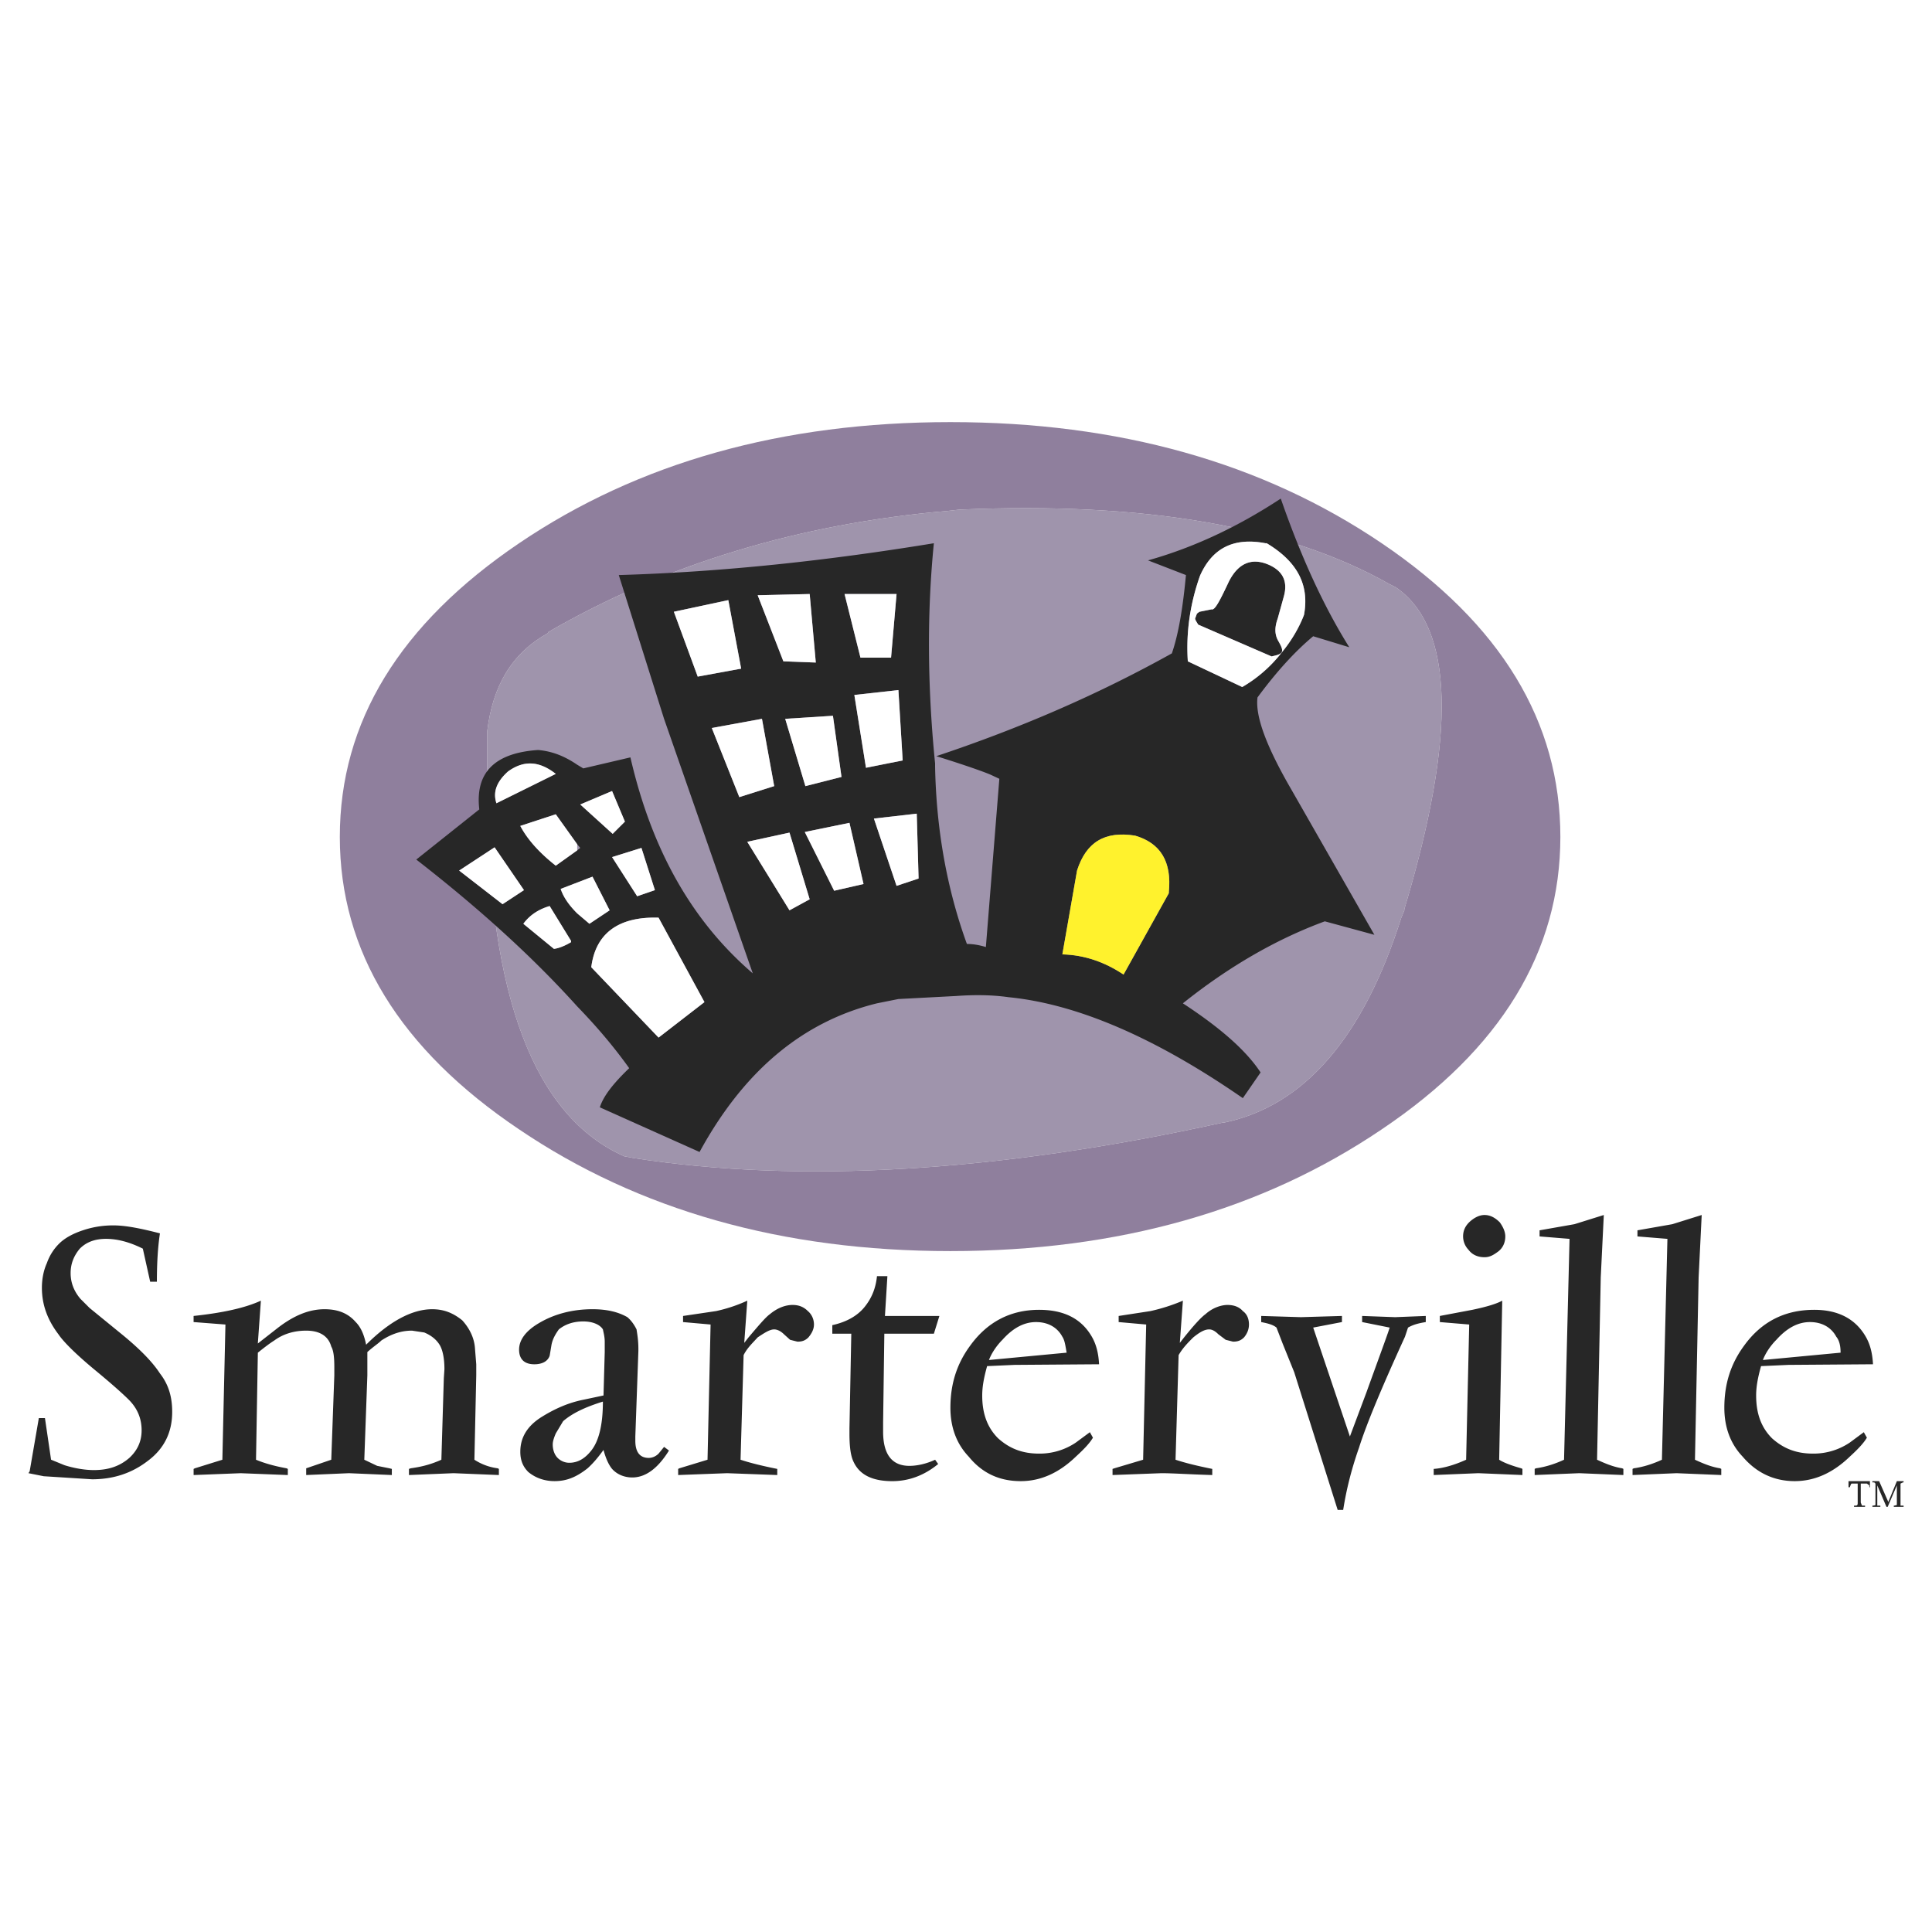 <svg xmlns="http://www.w3.org/2000/svg" width="2500" height="2500" viewBox="0 0 192.756 192.756"><g fill-rule="evenodd" clip-rule="evenodd"><path fill="#fff" d="M0 0h192.756v192.756H0V0z"/><path d="M138.648 58.29c-10.256-5.799-24.477-8.241-42.912-7.447l-1.099.122c-14.955 1.282-28.322 5.372-39.92 12.086l-.061.122c-3.602 2.014-5.494 5.25-6.043 9.767v6.287c.122 20.144 4.7 32.169 13.673 36.136l.977.184c16.603 2.562 36.257 1.404 58.72-3.541h.121c7.996-1.648 13.918-8.484 17.703-20.448l.305-.732v-.122c5.25-17.457 4.943-28.139-.855-32.107l-.609-.307z" fill="#9f94ac"/><path d="M138.648 58.29c-10.256-5.799-24.477-8.241-42.912-7.447l-1.099.122c-14.955 1.282-28.322 5.372-39.92 12.086l-.061.122c-3.602 2.014-5.494 5.25-6.043 9.767v6.287c.122 20.144 4.7 32.169 13.673 36.136l.977.184c16.603 2.562 36.257 1.404 58.72-3.541h.121c7.996-1.648 13.918-8.484 17.703-20.448l.305-.732v-.122c5.25-17.457 4.943-28.139-.855-32.107l-.609-.307zm17.03 25.209c0 11.414-5.92 21.181-17.822 29.177-11.904 8.057-26.248 12.146-43.034 12.146-16.786 0-31.131-4.09-43.033-12.146-11.903-7.996-17.885-17.763-17.885-29.177 0-11.476 5.982-21.242 17.885-29.299 11.902-8.058 26.247-12.086 43.033-12.086s31.129 4.028 43.034 12.086c11.902 8.056 17.822 17.823 17.822 29.299z" fill="#8f7f9d"/><path d="M119.543 62.318l7.324 3.174c.488-.122.916-.183 1.037-.488.062-.305-.121-.61-.426-1.16-.307-.61-.307-1.282 0-2.136l.609-2.198c.428-1.526-.121-2.563-1.525-3.174-1.709-.732-3.053-.122-3.969 1.709-.914 1.954-1.402 2.869-1.709 2.747l-1.221.245-.244.183-.182.488c.001.122.122.305.306.61zm-1.037 3.601v.061l5.432 2.564a13.684 13.684 0 0 0 3.967-3.479c.916-1.099 1.711-2.442 2.197-3.723.551-2.991-.67-5.311-3.723-7.142h-.121c-3.176-.61-5.311.488-6.531 3.235-.977 2.746-1.405 5.615-1.221 8.484zm-.184-8.545l-3.785-1.465c4.578-1.282 8.973-3.357 13.246-6.165 2.014 5.799 4.273 10.743 6.836 14.833l-3.602-1.099c-1.83 1.526-3.662 3.541-5.555 6.104-.244 1.892.916 4.944 3.357 9.156l8.303 14.527-4.945-1.343c-4.822 1.771-9.584 4.518-14.16 8.18 3.539 2.32 6.225 4.578 7.752 6.896l-1.771 2.564c-8.729-6.043-16.541-9.4-23.377-10.072-1.709-.244-3.48-.244-5.189-.121l-5.799.305-2.137.428c-7.447 1.832-13.307 6.775-17.701 14.832l-9.95-4.455c.366-1.16 1.404-2.441 2.93-3.906-1.526-2.137-3.235-4.15-5.188-6.166-4.395-4.883-9.767-9.766-16.054-14.649l6.287-5.005c-.427-3.663 1.526-5.616 5.799-5.921h.122c1.282.123 2.503.55 3.846 1.465l.61.366 4.7-1.099c2.136 9.278 6.165 16.359 12.208 21.548l-8.851-25.394-4.517-14.344c10.499-.305 20.998-1.465 31.436-3.174-.671 6.714-.671 14.039.122 21.974v.305c.122 6.409 1.221 12.33 3.174 17.701.671 0 1.283.123 1.892.306L99.705 77.7l-.916-.427c-.732-.305-2.442-.916-5.372-1.831 8.241-2.747 16.053-6.104 23.5-10.255.673-1.954 1.101-4.579 1.405-7.813zm-10.865 29.482l-1.465 8.362c2.258.061 4.273.793 6.104 2.014l4.518-8.118v-.122c.305-3.052-.855-4.883-3.357-5.616-2.991-.488-4.884.611-5.8 3.48zm-26.675-27.59l-5.188.122 2.563 6.592 3.235.122-.61-6.836zm-8.118.61l-5.432 1.16 2.38 6.47 4.333-.794-1.281-6.836zm16.786-.61h-5.188l1.587 6.348h3.052l.549-6.348zM50.69 76.967c-1.16 1.038-1.526 2.075-1.16 3.174l5.921-2.93c-1.709-1.342-3.235-1.342-4.761-.244zm6.897 7.264L55.45 81.24l-3.54 1.16c.671 1.282 1.831 2.625 3.54 3.968l2.137-1.526.305-.244-.305-.367zm4.761-2.258l-1.282-3.052-3.174 1.343 3.235 2.93 1.221-1.221zm1.649 2.624l-2.93.916 2.503 3.906 1.77-.61-1.343-4.212zm-8.058 4.09c.306.916.916 1.709 1.648 2.441l1.221 1.038 2.015-1.343-1.709-3.357-3.175 1.221zm-10.132-1.831l4.333 3.357 2.137-1.404-2.93-4.272-3.54 2.319zM58.991 96.5l6.714 7.02 4.578-3.541-4.578-8.423c-4.028-.122-6.287 1.587-6.714 4.944zm-2.014-2.625l-2.137-3.479c-1.038.305-1.953.854-2.625 1.77l3.052 2.503c.489-.061 1.099-.305 1.709-.671v-.123h.001zm33.084-18.006l-.427-7.02-4.395.488 1.16 7.264 3.662-.732zm-.611 12.513l2.197-.732-.183-6.47-4.273.488 2.259 6.714zm-5.493-10.865l-3.602.916-2.014-6.714 4.761-.305.855 6.103zm-12.941-4.884l2.747 6.897 3.479-1.099-1.221-6.714-5.005.916zM83.224 88.87l2.93-.671-1.404-6.104-4.456.916 2.93 5.859zm-8.668-4.883l4.212 6.836 2.014-1.099-2.014-6.653-4.212.916z" fill="#272727"/><path d="M119.543 62.318l7.324 3.174c.488-.122.916-.183 1.037-.488.062-.305-.121-.61-.426-1.16-.307-.61-.307-1.282 0-2.136l.609-2.198c.428-1.526-.121-2.563-1.525-3.174-1.709-.732-3.053-.122-3.969 1.709-.914 1.954-1.402 2.869-1.709 2.747l-1.221.245-.244.183-.182.488c.001.122.122.305.306.61zm-1.037 3.601v.061l5.432 2.564a13.684 13.684 0 0 0 3.967-3.479c.916-1.099 1.711-2.442 2.197-3.723.551-2.991-.67-5.311-3.723-7.142h-.121c-3.176-.61-5.311.488-6.531 3.235-.977 2.746-1.405 5.615-1.221 8.484zm-37.724-6.653l-5.188.122 2.563 6.592 3.235.122-.61-6.836zm-8.118.61l-5.432 1.16 2.38 6.47 4.333-.794-1.281-6.836zm16.786-.61h-5.188l1.587 6.348h3.052l.549-6.348zM50.69 76.967c-1.16 1.038-1.526 2.075-1.16 3.174l5.921-2.93c-1.709-1.342-3.235-1.342-4.761-.244zm6.897 7.264L55.45 81.24l-3.54 1.16c.671 1.282 1.831 2.625 3.54 3.968l2.137-1.526v-.611zm4.761-2.258l-1.282-3.052-3.174 1.343 3.235 2.93 1.221-1.221zm1.649 2.624l-2.93.916 2.503 3.906 1.77-.61-1.343-4.212zm-8.058 4.09c.306.916.916 1.709 1.648 2.441l1.221 1.038 2.015-1.343-1.709-3.357-3.175 1.221zm-10.132-1.831l4.333 3.357 2.137-1.404-2.93-4.272-3.54 2.319zM58.991 96.5l6.714 7.02 4.578-3.541-4.578-8.423c-4.028-.122-6.287 1.587-6.714 4.944zm-2.014-2.625l-2.137-3.479c-1.038.305-1.953.854-2.625 1.77l3.052 2.503c.489-.061 1.099-.305 1.709-.671v-.123h.001zm33.084-18.006l-.427-7.02-4.395.488 1.16 7.264 3.662-.732zm-.611 12.513l2.197-.732-.183-6.47-4.273.488 2.259 6.714zm-5.493-10.865l-3.602.916-2.014-6.714 4.761-.305.855 6.103zm-12.941-4.884l2.747 6.897 3.479-1.099-1.221-6.714-5.005.916zM83.224 88.87l2.93-.671-1.404-6.104-4.456.916 2.93 5.859zm-8.668-4.883l4.212 6.836 2.014-1.099-2.014-6.653-4.212.916z" fill="#fff"/><path d="M107.457 86.856l-1.465 8.362c2.258.061 4.273.793 6.104 2.014l4.518-8.118v-.122c.305-3.052-.855-4.883-3.357-5.616-2.991-.488-4.884.611-5.8 3.48z" fill="#fff22d"/><path d="M124.609 132.146c0 .488-.184.916-.488 1.283-.305.305-.611.428-1.1.428l-.732-.184-.732-.551c-.305-.305-.609-.488-.916-.488-.488 0-.977.307-1.586.795-.549.549-1.037 1.037-1.465 1.77l-.307 10.438c.916.305 2.137.611 3.664.916v.611c-2.197-.062-3.969-.184-5.066-.184l-4.883.184v-.611l.182-.061 2.869-.855.305-13.49-2.746-.244v-.609l3.174-.488a18.491 18.491 0 0 0 3.236-1.037l-.307 4.211.428-.549c.977-1.221 1.709-2.016 2.137-2.32.672-.609 1.525-.916 2.197-.916.609 0 1.16.184 1.525.611.428.303.611.792.611 1.34zm1.221-.853l3.967.121 4.09-.121v.609l-2.869.551 3.662 10.865 1.648-4.396c1.344-3.723 2.137-5.859 2.32-6.469l-2.748-.551v-.609l3.297.121 3.053-.121v.609c-.732.123-1.221.244-1.771.551l-.305.914c-2.318 5.066-3.846 8.73-4.578 11.049-.793 2.258-1.281 4.273-1.586 6.227h-.551l-4.334-13.734-1.158-2.869-.611-1.586c-.365-.307-.916-.428-1.525-.551v-.61h-.001zm17.824 0l3.234-.611c1.465-.305 2.441-.609 2.99-.914l-.305 15.869c.367.244 1.1.551 2.197.855l.123.061v.611l-4.396-.184-4.455.184v-.611c.916-.061 2.014-.365 3.234-.916l.307-13.49-2.93-.244v-.61h.001zm-45.658 7.936c0 1.77.488 3.174 1.586 4.271 1.16 1.039 2.441 1.527 4.09 1.527a6.451 6.451 0 0 0 3.662-1.1l1.404-1.037.305.549c-.365.611-.977 1.221-1.709 1.893-1.709 1.648-3.539 2.441-5.492 2.441-2.137 0-3.846-.793-5.189-2.441-1.221-1.281-1.831-2.93-1.831-4.883 0-2.32.61-4.334 1.953-6.166 1.709-2.381 4.028-3.602 6.897-3.602 2.441 0 4.15.855 5.189 2.564.488.793.732 1.709.793 2.869l-8.424.061-2.746.123c-.306 1.098-.488 2.014-.488 2.931zm.672-3.541l7.752-.732c-.123-.672-.184-1.221-.428-1.588-.488-.914-1.404-1.465-2.625-1.465s-2.32.611-3.357 1.771c-.489.488-1.037 1.221-1.342 2.014zm76.543 3.541c0 1.77.488 3.174 1.586 4.271 1.16 1.039 2.443 1.527 4.09 1.527a6.462 6.462 0 0 0 3.664-1.1l1.402-1.037.307.549c-.367.611-.977 1.221-1.709 1.893-1.711 1.648-3.541 2.441-5.494 2.441-2.016 0-3.785-.793-5.189-2.441-1.221-1.281-1.83-2.93-1.83-4.883 0-2.32.609-4.334 1.953-6.166 1.709-2.381 4.029-3.602 7.02-3.602 2.32 0 4.029.855 5.066 2.564.488.793.732 1.709.793 2.869l-8.424.061-2.746.123c-.305 1.098-.489 2.014-.489 2.931zm.672-3.541l7.752-.732c0-.672-.123-1.221-.428-1.588-.488-.914-1.404-1.465-2.625-1.465s-2.318.611-3.357 1.771c-.489.488-1.037 1.221-1.342 2.014zm-6.104-14.467l-.307 6.227-.365 18.189c.914.428 1.709.732 2.502.855l.123.061v.611l-4.457-.184-4.395.184v-.611l.123-.061c.914-.123 1.891-.428 2.807-.855l.549-22.035-2.99-.244v-.609l3.479-.611 2.931-.917zm-20.144.732c.307.428.549.916.549 1.404 0 .611-.242 1.16-.732 1.525-.426.307-.793.551-1.342.551-.672 0-1.221-.244-1.588-.732a1.944 1.944 0 0 1-.549-1.344c0-.609.244-1.1.732-1.525.428-.367.916-.611 1.404-.611.549 0 1.037.244 1.526.732zm7.447.184l2.93-.916-.305 6.227-.367 18.189c.916.428 1.709.732 2.504.855l.121.061v.611l-4.395-.184-4.455.184v-.611l.121-.061c.916-.123 1.893-.428 2.809-.855l.549-22.035-2.99-.244v-.609l3.478-.612zm-137.767 9.765v-.609c2.869-.305 5.127-.793 6.714-1.525l-.305 4.271 1.953-1.525c1.648-1.281 3.174-1.893 4.7-1.893 1.282 0 2.32.367 3.113 1.281.55.551.855 1.344 1.038 2.26 2.319-2.32 4.578-3.541 6.592-3.541 1.16 0 2.075.367 2.991 1.1.671.732 1.221 1.709 1.282 2.869l.123 1.525v1.098l-.184 8.424a5.556 5.556 0 0 0 2.32.855l.122.061v.611l-4.517-.184-4.456.184v-.611l.183-.061c.855-.123 1.832-.305 3.052-.855l.244-8.117.061-.916c0-1.1-.183-1.953-.488-2.441s-.793-.916-1.526-1.221l-1.22-.184c-1.038 0-2.015.305-3.052.977-.305.305-.793.611-1.404 1.16v2.318l-.305 8.424 1.282.611 1.221.244.244.061v.611l-4.273-.184-4.272.184v-.672l2.502-.855.305-8.424v-.793c0-.916-.061-1.648-.305-2.074-.305-1.1-1.221-1.588-2.502-1.588-1.16 0-2.259.305-3.174.977-.488.305-1.038.732-1.648 1.221l-.183 10.682c.732.305 1.709.611 3.052.855l.122.061v.611l-4.7-.184-4.7.184v-.611l.122-.061 2.747-.855.306-13.49-3.177-.246zm-11.048-9.154a9.367 9.367 0 0 1 3.052-.49c1.221 0 2.747.307 4.64.795-.184 1.16-.306 2.746-.306 4.822h-.671l-.732-3.297c-1.343-.672-2.564-.977-3.663-.977s-1.953.305-2.625.977c-.61.732-.916 1.525-.916 2.441s.305 1.771.977 2.564l.916.916 2.991 2.441c1.892 1.525 3.235 2.869 4.029 4.09.854 1.098 1.221 2.318 1.221 3.844 0 2.016-.794 3.664-2.442 4.885-1.587 1.221-3.418 1.83-5.554 1.83l-4.822-.305-1.526-.305.123-.184.916-5.311h.61l.61 4.15 1.343.551c.977.305 2.015.486 2.93.486 1.526 0 2.625-.426 3.541-1.219.854-.795 1.221-1.711 1.221-2.748 0-1.1-.366-2.137-1.282-3.053-.61-.609-1.771-1.646-3.479-3.051-1.831-1.525-3.052-2.746-3.54-3.48-1.16-1.525-1.648-3.051-1.648-4.639 0-.914.184-1.77.489-2.441a5.094 5.094 0 0 1 1.221-1.953c.606-.607 1.461-1.034 2.376-1.339zm72.942 9.398c0 .488-.244.916-.549 1.283-.305.305-.61.428-1.099.428l-.732-.184-.61-.551c-.305-.305-.671-.488-.977-.488-.427 0-.916.307-1.648.795-.488.549-1.038 1.037-1.404 1.77l-.305 10.438c.916.305 2.136.611 3.663.916v.611l-5.005-.184-4.883.184v-.611l.122-.061 2.808-.855.306-13.49-2.747-.244v-.609l3.296-.488a15.167 15.167 0 0 0 3.113-1.037l-.305 4.211.427-.549c1.038-1.221 1.709-2.016 2.137-2.32.732-.609 1.526-.916 2.258-.916.61 0 1.099.184 1.526.611.364.303.608.792.608 1.34zm5.067-1.769c.732-.916 1.099-1.893 1.221-3.053h1.038l-.244 3.969h5.432l-.549 1.77H88.23l-.122 8.852v.916c0 2.318.916 3.418 2.625 3.418.732 0 1.648-.184 2.563-.611l.305.428c-1.343 1.1-2.869 1.709-4.578 1.709-1.953 0-3.235-.609-3.846-1.893-.305-.609-.427-1.525-.427-2.869v-.488l.183-9.461H83.04v-.854c1.405-.308 2.503-.917 3.236-1.833zm-32.961 5.738c-1.038 0-1.526-.549-1.526-1.465s.61-1.832 1.953-2.625c1.526-.916 3.357-1.404 5.372-1.404 1.526 0 2.625.305 3.479.793.366.307.672.732.916 1.221.061.428.183 1.039.183 1.955v.182l-.305 8.547v.426c0 1.1.427 1.711 1.343 1.711.305 0 .671-.123.977-.428l.549-.672.488.365c-1.099 1.771-2.32 2.686-3.663 2.686-.793 0-1.525-.305-2.014-.854-.305-.365-.61-.977-.854-1.893-.488.672-.977 1.281-1.587 1.832-1.16.914-2.136 1.281-3.296 1.281-.977 0-1.893-.305-2.625-.916-.488-.488-.793-1.098-.793-2.014 0-1.404.671-2.564 2.137-3.479 1.282-.795 2.624-1.404 4.15-1.711l2.014-.426.122-4.334v-1.037c0-.49-.122-.916-.183-1.223-.305-.488-1.038-.793-1.953-.793-1.038 0-1.831.305-2.441.793-.306.428-.61.916-.732 1.527l-.184 1.098c-.184.553-.734.857-1.527.857zm2.136 6.897c-.183.428-.305.795-.305 1.1 0 .549.183 1.037.488 1.344.305.305.733.486 1.16.486.793 0 1.526-.365 2.197-1.221.732-.914 1.16-2.502 1.16-4.883-1.77.551-3.052 1.16-3.968 1.953l-.732 1.221zM186.564 148.385h-.061v-.184l-.244-.184h-.611v1.893l.123.305h.305v.123h-1.1v-.123h.062c.121 0 .244 0 .244-.061.061 0 .061-.123.061-.244v-1.893h-.611l-.061.061-.121.307h-.123v-.611h2.137v.611zm3.051-.063v1.893h.307v.123h-.977v-.123h.061l.244-.061v-1.953l-.916 2.137h-.121l-.916-2.137v2.014h.305v.123h-.793v-.123c.061 0 .184 0 .305-.061v-2.137l-.121-.121h-.184v-.123h.672l.916 2.076.854-2.076h.672v.123h-.061l-.246.121v.305h-.001z" fill="#272727"/></g></svg>